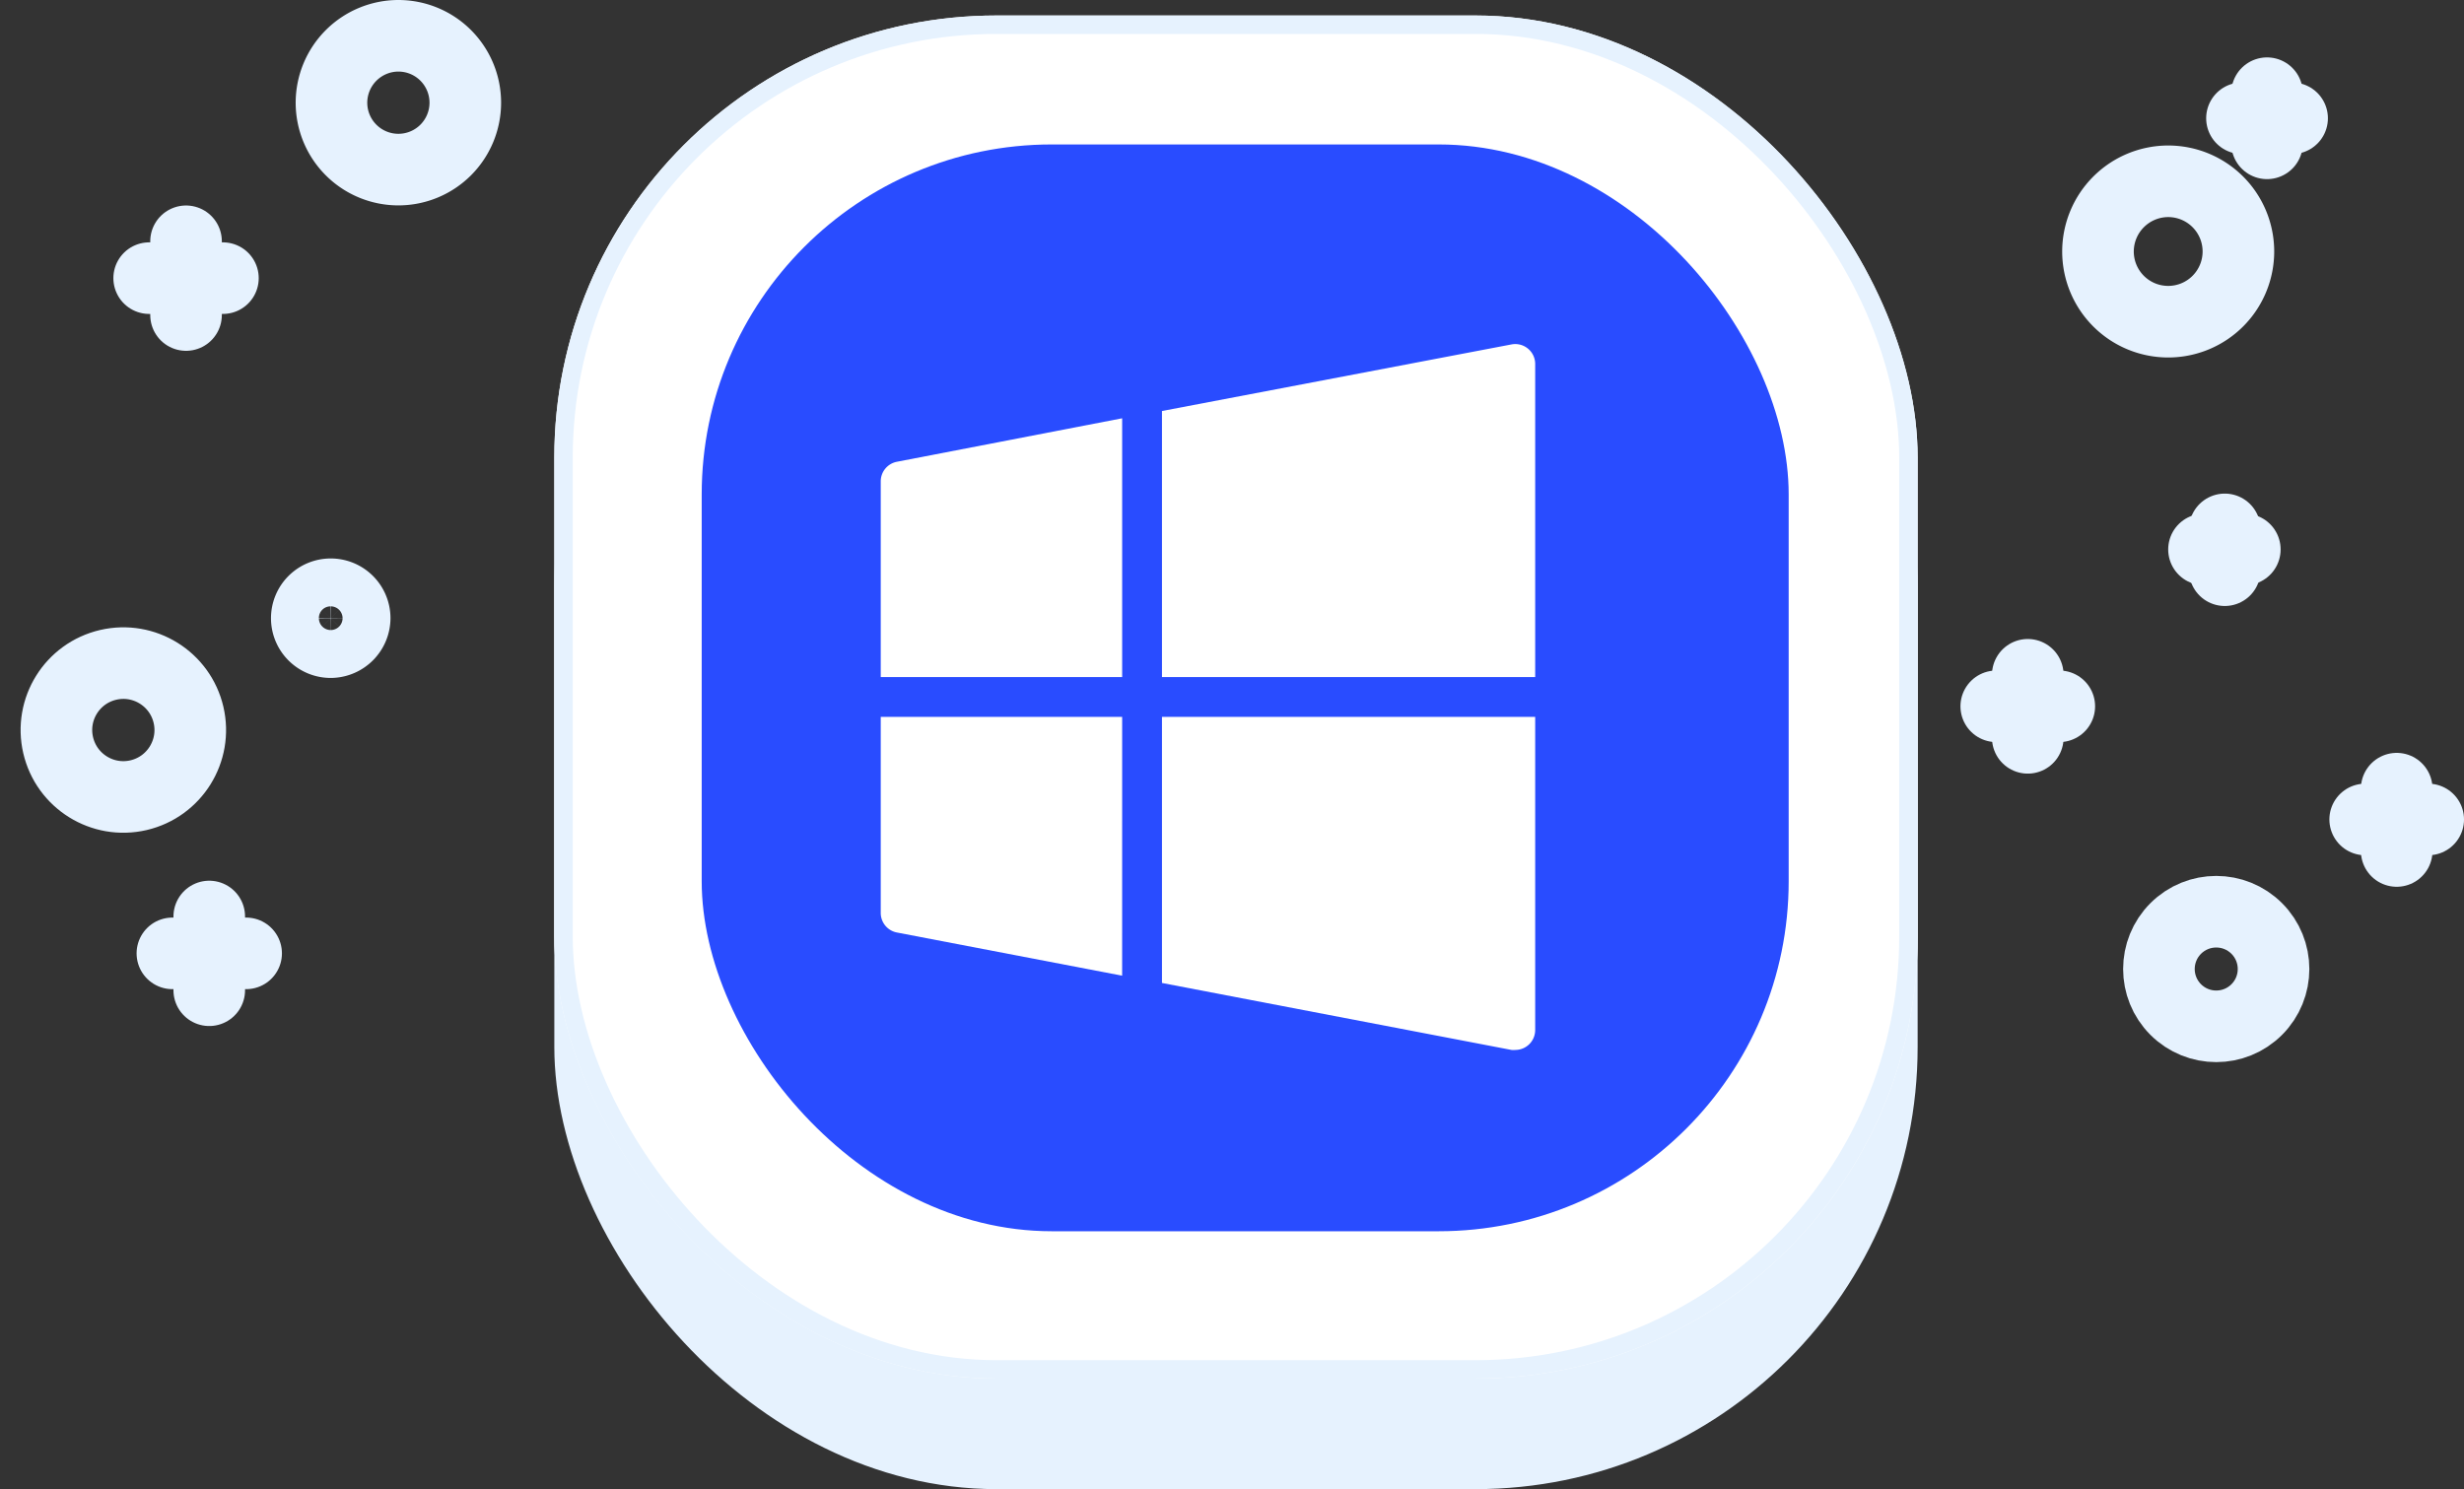 <svg xmlns="http://www.w3.org/2000/svg" width="133.744" height="80.842" viewBox="0 0 133.744 80.842">
  <rect x="0" y="0" width="133.744" height="80.842" fill="#333333" stroke="none"/>
  <g id="icon-windows-based-operating-system" transform="translate(2.333 0.842)">
    <rect id="Rectangle_285" data-name="Rectangle 285" width="74" height="73" rx="24" transform="translate(27.755 7)" fill="#e6f2fe"/>
    <g id="Rectangle_284" data-name="Rectangle 284" transform="translate(27.755)" fill="#fff" stroke="#e6f2fe" stroke-width="1">
      <rect width="74" height="74" rx="24" stroke="none"/>
      <rect x="0.5" y="0.5" width="73" height="73" rx="23.5" fill="none"/>
    </g>
    <rect id="Rectangle_286" data-name="Rectangle 286" width="59" height="59" rx="19" transform="translate(35.755 7)" fill="#294cff"/>
    <g id="Group_3561" data-name="Group 3561" transform="translate(106.022 4.217)">
      <g id="Group_1868" data-name="Group 1868" transform="translate(13.337 0)">
        <line id="Line_1" data-name="Line 1" y2="2.722" transform="translate(1.361)" fill="none" stroke="#e6f2fe" stroke-linecap="round" stroke-linejoin="round" stroke-miterlimit="10" stroke-width="3.886"/>
        <line id="Line_2" data-name="Line 2" x2="2.722" transform="translate(0 1.361)" fill="none" stroke="#e6f2fe" stroke-linecap="round" stroke-linejoin="round" stroke-miterlimit="10" stroke-width="3.886"/>
      </g>
      <g id="Group_1870" data-name="Group 1870" transform="translate(11.276 23.68)">
        <line id="Line_5" data-name="Line 5" y2="2.216" transform="translate(1.128)" fill="none" stroke="#e6f2fe" stroke-linecap="round" stroke-linejoin="round" stroke-miterlimit="10" stroke-width="3.886"/>
        <line id="Line_6" data-name="Line 6" x2="2.216" transform="translate(0 1.089)" fill="none" stroke="#e6f2fe" stroke-linecap="round" stroke-linejoin="round" stroke-miterlimit="10" stroke-width="3.886"/>
      </g>
      <path id="Path_2247" data-name="Path 2247" d="M420.4,88.611a3.811,3.811,0,1,0,3.811-3.811A3.817,3.817,0,0,0,420.4,88.611Z" transform="translate(-414.878 -80.017)" fill="none" stroke="#e6f2fe" stroke-linecap="round" stroke-linejoin="round" stroke-miterlimit="10" stroke-width="3.886"/>
      <g id="Group_1871" data-name="Group 1871" transform="translate(20.025 37.756)">
        <line id="Line_7" data-name="Line 7" y1="3.383" transform="translate(1.711)" fill="none" stroke="#e6f2fe" stroke-linecap="round" stroke-linejoin="round" stroke-miterlimit="10" stroke-width="3.886"/>
        <line id="Line_8" data-name="Line 8" x1="3.422" transform="translate(0 1.672)" fill="none" stroke="#e6f2fe" stroke-linecap="round" stroke-linejoin="round" stroke-miterlimit="10" stroke-width="3.886"/>
      </g>
      <g id="Group_1872" data-name="Group 1872" transform="translate(0 31.574)">
        <line id="Line_9" data-name="Line 9" y1="3.422" transform="translate(1.711)" fill="none" stroke="#e6f2fe" stroke-linecap="round" stroke-linejoin="round" stroke-miterlimit="10" stroke-width="3.886"/>
        <line id="Line_10" data-name="Line 10" x1="3.422" transform="translate(0 1.711)" fill="none" stroke="#e6f2fe" stroke-linecap="round" stroke-linejoin="round" stroke-miterlimit="10" stroke-width="3.886"/>
      </g>
      <circle id="Ellipse_306" data-name="Ellipse 306" cx="3.111" cy="3.111" r="3.111" transform="translate(7.541 47.547) rotate(-45)" fill="none" stroke="#e6f2fe" stroke-linecap="round" stroke-linejoin="round" stroke-miterlimit="10" stroke-width="3.886"/>
    </g>
    <g id="Group_3562" data-name="Group 3562" transform="translate(0 1.101)">
      <g id="Group_1875" data-name="Group 1875" transform="translate(7.024 47.812)">
        <line id="Line_13" data-name="Line 13" y2="4.003" transform="translate(2.001 0)" fill="none" stroke="#e6f2fe" stroke-linecap="round" stroke-linejoin="round" stroke-miterlimit="10" stroke-width="3.886"/>
        <line id="Line_14" data-name="Line 14" x2="4.003" transform="translate(0 2.001)" fill="none" stroke="#e6f2fe" stroke-linecap="round" stroke-linejoin="round" stroke-miterlimit="10" stroke-width="3.886"/>
      </g>
      <g id="Group_1876" data-name="Group 1876" transform="translate(5.764 11.156)">
        <line id="Line_15" data-name="Line 15" y2="4.003" transform="translate(2.001)" fill="none" stroke="#e6f2fe" stroke-linecap="round" stroke-linejoin="round" stroke-miterlimit="10" stroke-width="3.886"/>
        <line id="Line_16" data-name="Line 16" x2="4.003" transform="translate(0 2.001)" fill="none" stroke="#e6f2fe" stroke-linecap="round" stroke-linejoin="round" stroke-miterlimit="10" stroke-width="3.886"/>
      </g>
      <circle id="Ellipse_307" data-name="Ellipse 307" cx="3.632" cy="3.632" r="3.632" transform="matrix(0.974, -0.227, 0.227, 0.974, 0, 34.976)" fill="none" stroke="#e6f2fe" stroke-linecap="round" stroke-linejoin="round" stroke-miterlimit="10" stroke-width="3.886"/>
      <path id="Path_2248" data-name="Path 2248" d="M89.2,63.932A3.632,3.632,0,1,0,92.832,60.3,3.638,3.638,0,0,0,89.2,63.932Z" transform="translate(-73.541 -60.3)" fill="none" stroke="#e6f2fe" stroke-linecap="round" stroke-linejoin="round" stroke-miterlimit="10" stroke-width="3.886"/>
      <path id="Path_2251" data-name="Path 2251" d="M88.194,143.4a1.3,1.3,0,1,0-1.3,1.3A1.313,1.313,0,0,0,88.194,143.4Z" transform="translate(-71.275 -111.782)" fill="none" stroke="#e6f2fe" stroke-linecap="round" stroke-linejoin="round" stroke-miterlimit="10" stroke-width="3.886"/>
    </g>
    <g id="Key_menu_start_windows" data-name="Key, menu, start, windows" transform="translate(28.343 3.293)">
      <path id="Path_5165" data-name="Path 5165" d="M45.38,32.622H65.638V15.6a1.082,1.082,0,0,0-1.286-1.037L45.38,18.178Z" transform="translate(-12.985 0)" fill="#fff"/>
      <path id="Path_5166" data-name="Path 5166" d="M30.234,36.049V22L18.005,24.361a1.081,1.081,0,0,0-.875,1.081V36.049Z" transform="translate(0 -3.427)" fill="#fff"/>
      <path id="Path_5167" data-name="Path 5167" d="M45.38,52V66.444L64.352,70.08a.887.887,0,0,0,.205,0A1.081,1.081,0,0,0,65.638,69V52Z" transform="translate(-12.985 -17.216)" fill="#fff"/>
      <path id="Path_5168" data-name="Path 5168" d="M30.234,52H17.13V62.623a1.081,1.081,0,0,0,.875,1.081l12.228,2.345Z" transform="translate(0 -17.216)" fill="#fff"/>
    </g>
  </g>
</svg>
